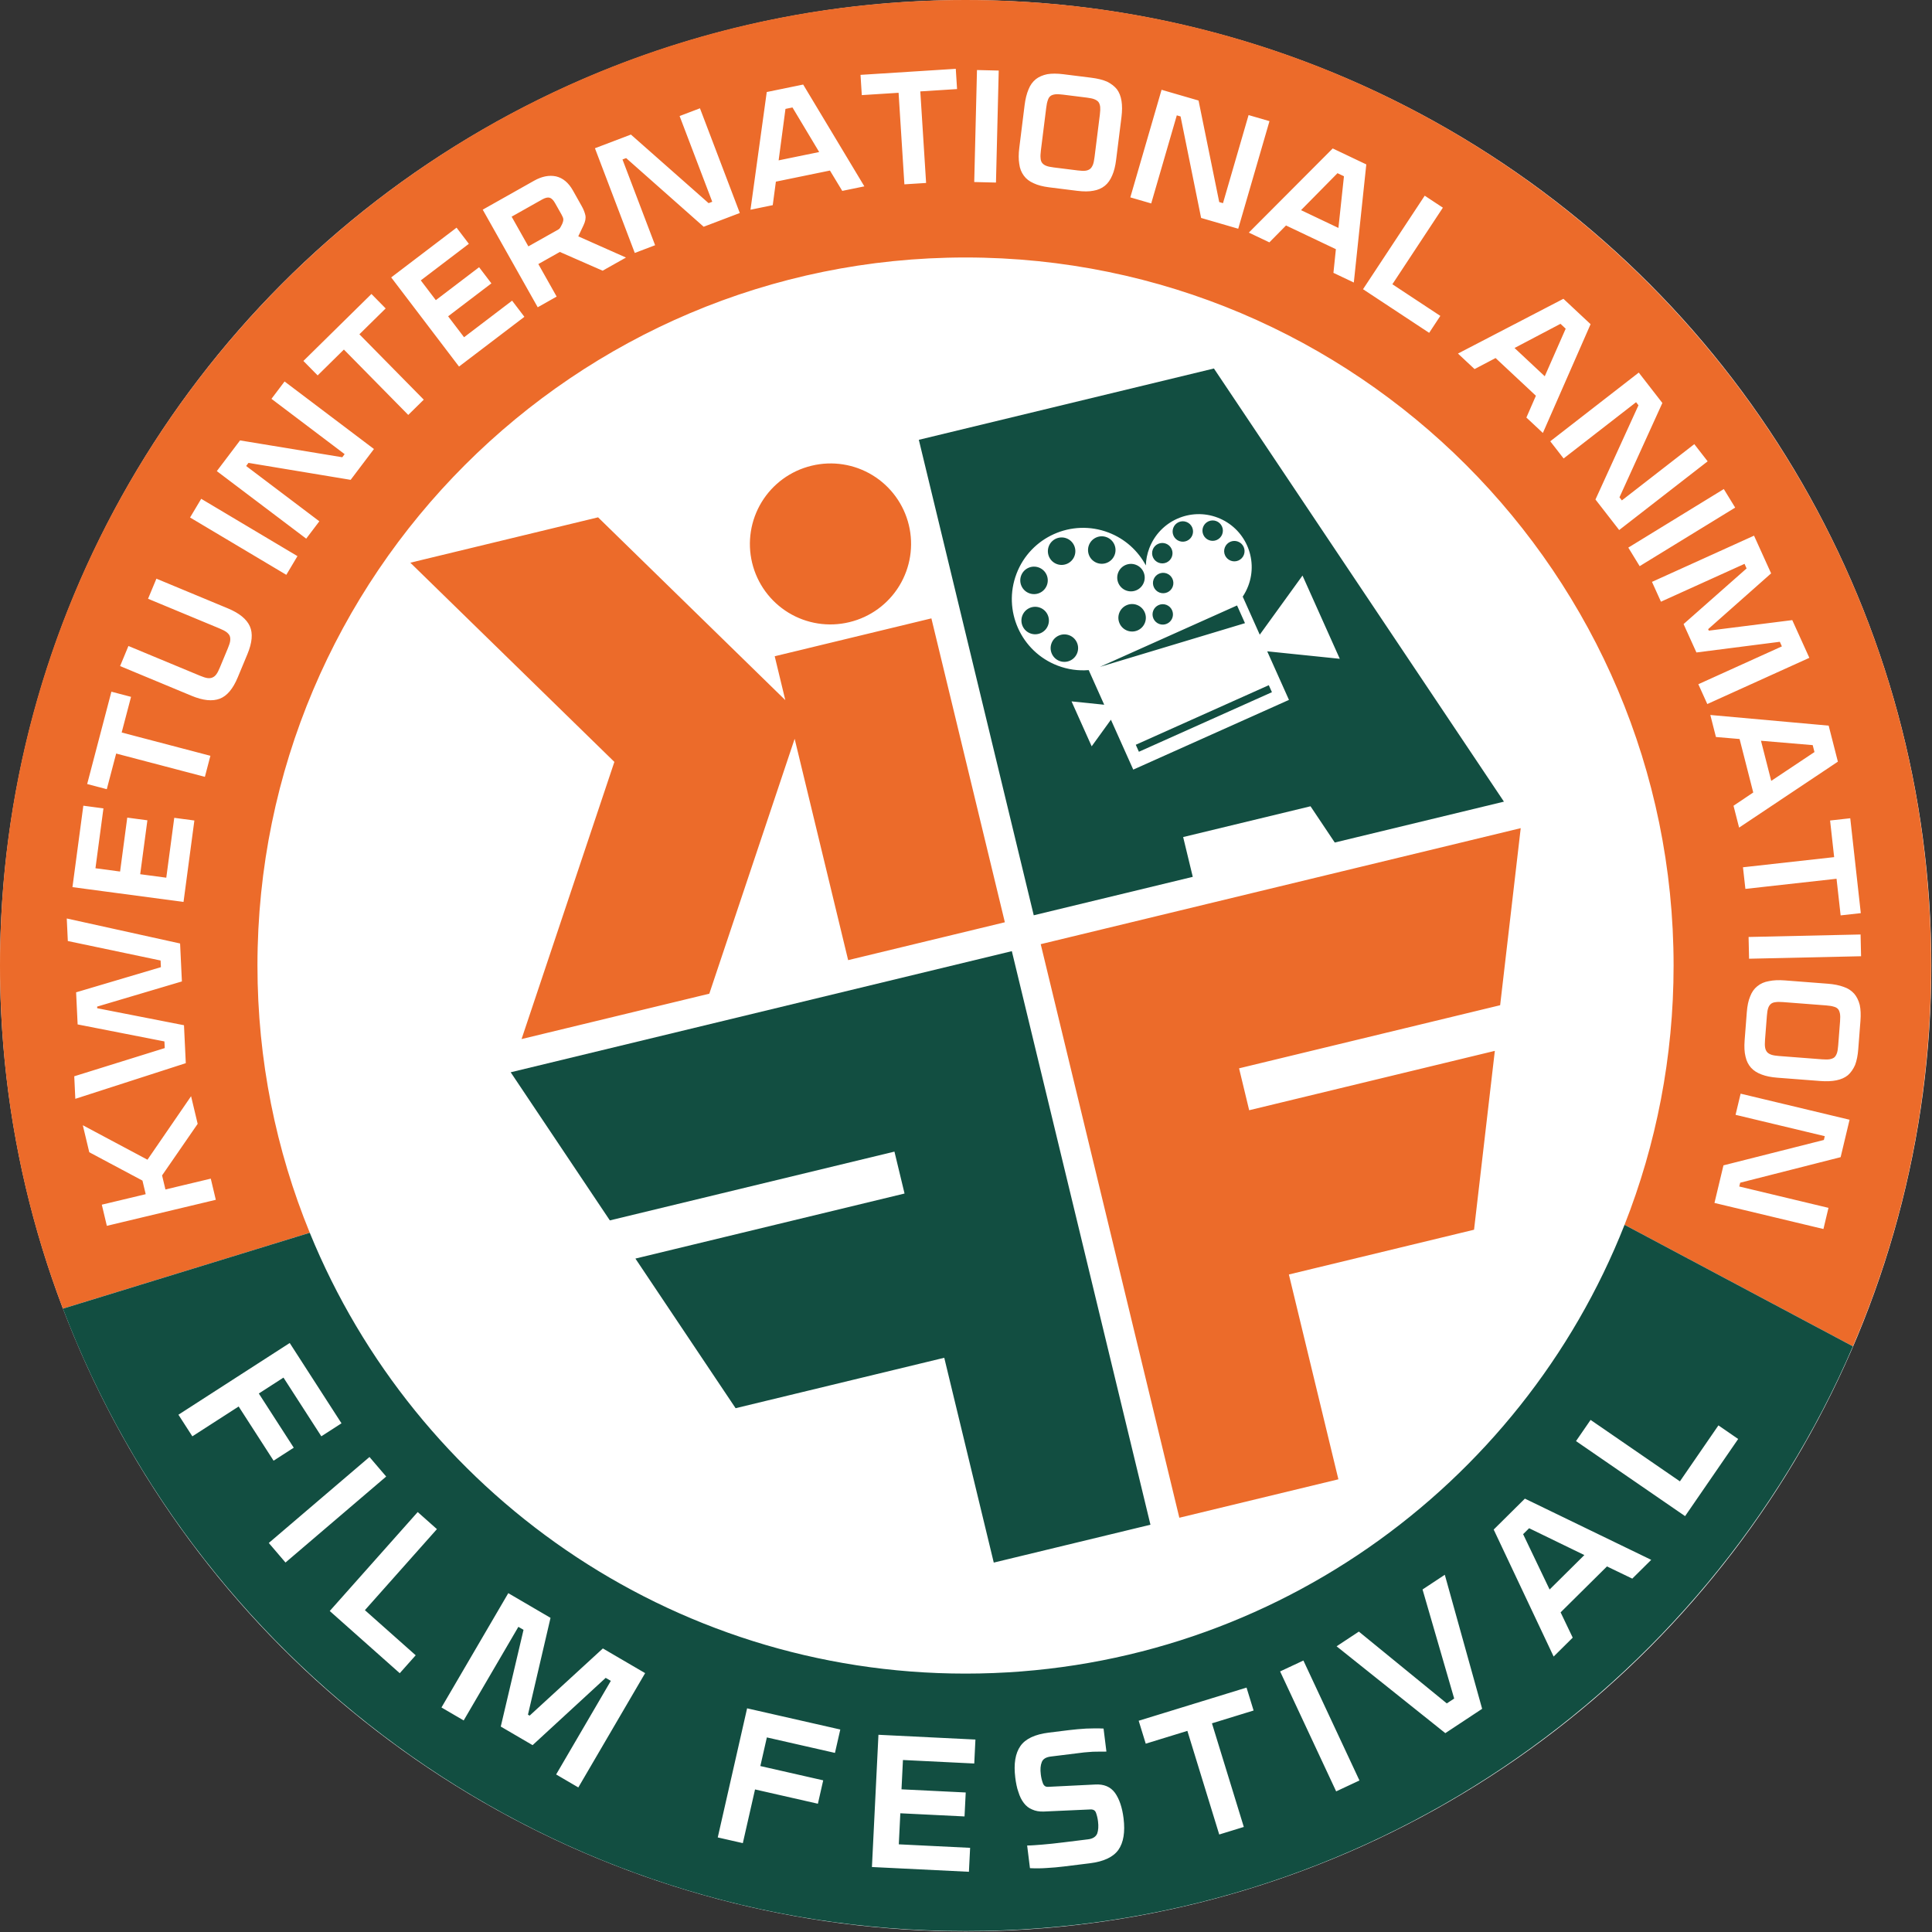 <?xml version="1.0" encoding="UTF-8" standalone="no"?>
<!DOCTYPE svg PUBLIC "-//W3C//DTD SVG 1.1//EN" "http://www.w3.org/Graphics/SVG/1.1/DTD/svg11.dtd">
<svg width="100%" height="100%" viewBox="0 0 709 709" version="1.1" xmlns="http://www.w3.org/2000/svg" xmlns:xlink="http://www.w3.org/1999/xlink" xml:space="preserve" xmlns:serif="http://www.serif.com/" style="fill-rule:evenodd;clip-rule:evenodd;stroke-linejoin:round;stroke-miterlimit:2;">
    <rect x="0" y="0" width="709" height="709" fill="#333333" stroke="none"/>
    <g transform="matrix(1,0,0,1,-3056.05,-236.22)">
        <g transform="matrix(1,0,0,1,2819.83,0)">
            <g id="logo">
                <g id="bg" transform="matrix(1.379,0,0,1.379,127.976,-9.374)">
                    <circle cx="335.481" cy="435.093" r="256.977" style="fill:white;"/>
                </g>
                <g id="content">
                    <g transform="matrix(1,0,0,1,-1332.75,0)">
                        <path d="M2023.68,628.27L2119.49,605.114L2127.04,540.136L1950.89,582.709L2001.76,793.196L2060.13,779.09L2041.96,703.926L2109.91,687.503L2117.54,621.863L2027.39,643.651L2023.68,628.27ZM1592.06,716.464C1577.13,677.328 1568.97,634.885 1568.97,590.551C1568.97,394.991 1727.74,236.22 1923.3,236.22C2118.86,236.22 2277.63,394.991 2277.63,590.551C2277.63,640.165 2267.41,687.411 2248.94,730.295L2165.14,685.698C2176.76,656.218 2183.14,624.124 2183.14,590.551C2183.14,447.14 2066.71,330.709 1923.3,330.709C1779.89,330.709 1663.45,447.14 1663.45,590.551C1663.45,625.242 1670.27,658.355 1682.65,688.617L1592.06,716.464ZM2238.29,654.562L2238.62,653.172L2205.88,645.336L2207.74,637.571L2247.72,647.14L2244.44,660.874L2207.58,670.248L2207.24,671.639L2239.98,679.475L2238.13,687.239L2198.14,677.67L2201.44,663.879L2238.29,654.562ZM1623.09,661.807L1639.09,638.504L1641.51,648.646L1628.45,667.571L1629.68,672.729L1646.32,668.755L1648.17,676.521L1608.18,686.074L1606.33,678.309L1622.44,674.46L1621.25,669.476L1601.73,659.068L1599.36,649.159L1623.09,661.807ZM1635.06,582.458L1635.72,596.384L1604.61,605.62L1604.64,606.215L1636.49,612.454L1637.15,626.38L1596.61,639.464L1596.22,631.191L1629.43,620.842L1629.31,618.402L1597.46,612.163L1596.9,600.379L1628.02,591.144L1627.9,588.704L1593.86,581.555L1593.47,573.282L1635.06,582.458ZM2221.24,631.714C2218.95,631.537 2217.02,631.15 2215.47,630.553C2213.81,629.946 2212.5,629.108 2211.55,628.039C2210.55,626.927 2209.88,625.561 2209.53,623.94C2209.13,622.355 2209.03,620.375 2209.21,617.999L2210.01,607.662C2210.19,605.325 2210.59,603.404 2211.23,601.9C2211.83,600.312 2212.7,599.065 2213.85,598.157C2215.04,597.173 2216.46,596.546 2218.11,596.275C2219.73,595.921 2221.69,595.833 2223.99,596.01L2239.73,597.222C2241.99,597.396 2243.93,597.784 2245.56,598.387C2247.11,598.906 2248.4,599.742 2249.43,600.897C2250.34,601.963 2251.02,603.329 2251.45,604.996C2251.8,606.617 2251.89,608.576 2251.71,610.873L2250.91,621.21C2250.74,623.507 2250.35,625.449 2249.75,627.036C2249.07,628.578 2248.2,629.825 2247.13,630.779C2246.02,631.689 2244.62,632.318 2242.92,632.666C2241.22,633.013 2239.24,633.1 2236.99,632.926L2221.24,631.714ZM2237.6,624.965C2238.79,625.057 2239.72,625.049 2240.41,624.942C2241.18,624.802 2241.75,624.568 2242.14,624.239C2242.52,623.91 2242.84,623.377 2243.1,622.639C2243.3,622.018 2243.45,621.113 2243.54,619.925L2244.23,611.014C2244.32,609.826 2244.31,608.909 2244.2,608.263C2244.06,607.495 2243.83,606.919 2243.5,606.535C2243.13,606.109 2242.6,605.809 2241.89,605.635C2241.23,605.425 2240.31,605.274 2239.12,605.182L2223.38,603.97C2222.15,603.876 2221.21,603.883 2220.57,603.993C2219.85,604.057 2219.27,604.272 2218.84,604.637C2218.38,605.039 2218.03,605.571 2217.83,606.232C2217.62,606.854 2217.47,607.758 2217.38,608.947L2216.69,617.858C2216.6,619.046 2216.61,619.963 2216.72,620.609C2216.83,621.294 2217.08,621.872 2217.48,622.341C2217.81,622.725 2218.34,623.045 2219.08,623.301C2219.7,623.508 2220.63,623.659 2221.86,623.753L2237.6,624.965ZM1857.16,493.149L1788.45,426.068L1719.55,442.72L1794.43,515.821L1760.37,617.534L1829.27,600.883L1860.59,507.342L1880.22,588.568L1937.73,574.67L1910.77,463.151L1853.27,477.048L1857.16,493.149ZM2210.84,588.051L2210.66,580.068L2251.76,579.156L2251.94,587.138L2210.84,588.051ZM2242.06,550.768L2240.57,537.325L2247.97,536.501L2251.84,571.322L2244.44,572.145L2242.94,558.703L2209.49,562.426L2208.6,554.49L2242.06,550.768ZM1595.56,561.779L1599.55,531.895L1606.93,532.879L1604,554.849L1613.04,556.054L1615.67,536.268L1623.06,537.252L1620.42,557.038L1629.99,558.313L1632.92,536.342L1640.3,537.326L1636.32,567.211L1595.56,561.779ZM2240.05,502.512L2243.43,515.732L2207.18,539.936L2205.13,531.912L2212.37,527.048L2207.36,507.42L2198.68,506.684L2196.62,498.602L2240.05,502.512ZM1611.6,512.753L1608.16,525.835L1600.96,523.944L1609.85,490.057L1617.06,491.949L1613.62,505.031L1646.18,513.579L1644.16,521.302L1611.6,512.753ZM2215.21,508.059L2218.97,522.78L2234.84,512.206L2234.19,509.666L2215.21,508.059ZM2209.93,444.823L2209.17,443.14L2178.5,457.029L2175.21,449.756L2212.66,432.795L2218.93,446.635L2195.82,467.107L2196.07,467.65L2226.69,463.787L2232.96,477.627L2195.51,494.588L2192.22,487.315L2222.88,473.427L2222.12,471.744L2191.52,475.662L2186.8,465.241L2209.93,444.823ZM1626.37,448.579L1652.61,459.486C1656.79,461.224 1659.48,463.414 1660.66,466.056C1661.82,468.646 1661.52,472.05 1659.77,476.269L1656.22,484.797C1654.47,489.015 1652.27,491.627 1649.61,492.631C1646.91,493.657 1643.46,493.301 1639.28,491.563L1613.04,480.656L1616.1,473.283L1642.35,484.191C1643.48,484.663 1644.38,484.948 1645.02,485.045C1645.71,485.158 1646.34,485.096 1646.91,484.86C1647.48,484.624 1647.97,484.225 1648.37,483.663C1648.76,483.137 1649.19,482.324 1649.64,481.223L1652.59,474.126C1653.05,473.025 1653.33,472.151 1653.43,471.503C1653.53,470.73 1653.48,470.084 1653.26,469.564C1653.07,469.097 1652.66,468.627 1652.04,468.154C1651.52,467.763 1650.69,467.332 1649.55,466.859L1623.3,455.951L1626.37,448.579ZM1880.62,464.547C1873.01,466.386 1864.98,465.127 1858.3,461.045C1851.62,456.964 1846.83,450.395 1844.99,442.783C1844.99,442.782 1844.99,442.781 1844.99,442.78C1843.15,435.169 1844.41,427.138 1848.49,420.455C1852.57,413.772 1859.14,408.984 1866.75,407.144C1866.79,407.136 1866.82,407.127 1866.86,407.119C1874.47,405.279 1882.5,406.539 1889.18,410.62C1895.86,414.702 1900.65,421.271 1902.49,428.882C1902.49,428.883 1902.49,428.884 1902.49,428.885C1904.33,436.497 1903.07,444.528 1898.99,451.211C1894.91,457.894 1888.34,462.682 1880.73,464.521C1880.69,464.53 1880.66,464.538 1880.62,464.547ZM1678.13,440.308L1674.04,447.168L1638.72,426.131L1642.81,419.271L1678.13,440.308ZM2170.69,443.986L2166.52,437.18L2201.57,415.692L2205.74,422.499L2170.69,443.986ZM1660.16,406.087L1659.3,407.228L1686.16,427.524L1681.34,433.894L1648.54,409.108L1657.06,397.841L1694.58,404.019L1695.44,402.878L1668.59,382.582L1673.4,376.212L1706.2,400.998L1697.65,412.312L1660.16,406.087ZM2170.25,384.952L2169.37,383.823L2142.78,404.468L2137.88,398.162L2170.36,372.949L2179.02,384.103L2163.28,418.726L2164.16,419.855L2190.74,399.21L2195.64,405.516L2163.17,430.729L2154.47,419.528L2170.25,384.952ZM2142.71,345.87L2152.68,355.189L2135.17,395.107L2129.12,389.45L2132.61,381.45L2117.81,367.613L2110.1,371.665L2104.01,365.968L2142.71,345.87ZM1695.17,364.499L1685.54,373.988L1680.31,368.68L1705.28,344.101L1710.5,349.409L1700.86,358.898L1724.48,382.887L1718.79,388.489L1695.17,364.499ZM2124.77,363.923L2135.86,374.301L2143.54,356.844L2141.63,355.054L2124.77,363.923ZM1712.53,338.024L1736.52,319.767L1741.03,325.694L1723.39,339.116L1728.91,346.371L1744.79,334.283L1749.3,340.21L1733.42,352.298L1739.27,359.979L1756.9,346.557L1761.41,352.484L1737.42,370.741L1712.53,338.024ZM2079.94,340.534L2097.54,352.147L2093.44,358.364L2069.17,342.355L2091.81,308.035L2098.47,312.431L2079.94,340.534ZM1746.12,313.16L1764.96,302.545C1767.8,300.947 1770.49,300.414 1773.02,300.947C1775.54,301.534 1777.61,303.264 1779.23,306.136L1782.44,311.847C1783.09,312.989 1783.53,314.105 1783.78,315.196C1784.01,316.251 1783.78,317.499 1783.09,318.938L1781.18,322.954L1798.69,330.734L1790.12,335.559L1774.42,328.677L1766.53,333.122L1773.25,345.062L1766.3,348.981L1746.12,313.16ZM2058.05,290.697L2070.37,296.557L2065.79,339.903L2058.31,336.346L2059.21,327.666L2040.91,318.966L2034.8,325.163L2027.26,321.58L2058.05,290.697ZM1798.75,294.237L1797.41,294.746L1809.38,326.21L1801.92,329.049L1787.3,290.624L1800.5,285.602L1829.01,310.774L1830.35,310.265L1818.37,278.801L1825.84,275.962L1840.46,314.387L1827.2,319.43L1798.75,294.237ZM1772.68,310.782C1772.04,309.639 1771.36,308.97 1770.66,308.774C1769.96,308.577 1769.03,308.801 1767.89,309.444L1756.73,315.731L1762.87,326.633L1773.88,320.434C1774.15,320.278 1774.38,320.062 1774.54,319.787C1774.64,319.64 1774.74,319.457 1774.85,319.239C1774.95,319.02 1775.09,318.746 1775.27,318.417C1775.59,317.69 1775.73,317.087 1775.69,316.609C1775.65,316.22 1775.44,315.679 1775.05,314.987L1772.68,310.782ZM2002.21,278.951L2000.83,278.552L1991.44,310.879L1983.77,308.651L1995.24,269.172L2008.81,273.112L2016.4,310.378L2017.78,310.777L2027.17,278.449L2034.84,280.677L2023.37,320.157L2009.75,316.2L2002.21,278.951ZM2046.42,313.34L2060.14,319.866L2062.17,300.903L2059.8,299.777L2046.42,313.34ZM1850.35,269.991L1863.72,267.248L1886.17,304.609L1878.06,306.274L1873.54,298.807L1853.7,302.88L1852.55,311.51L1844.38,313.187L1850.35,269.991ZM1978.56,294.882C1978.28,297.168 1977.8,299.07 1977.13,300.587C1976.44,302.223 1975.54,303.492 1974.43,304.394C1973.27,305.33 1971.88,305.936 1970.24,306.212C1968.64,306.533 1966.66,306.545 1964.29,306.25L1954,304.965C1951.68,304.675 1949.78,304.178 1948.31,303.473C1946.75,302.798 1945.54,301.867 1944.69,300.68C1943.77,299.444 1943.21,297.993 1943.01,296.327C1942.74,294.692 1942.74,292.731 1943.03,290.445L1944.98,274.777C1945.26,272.53 1945.74,270.608 1946.42,269.012C1947.02,267.485 1947.91,266.236 1949.11,265.265C1950.22,264.402 1951.62,263.796 1953.3,263.446C1954.94,263.17 1956.9,263.175 1959.19,263.46L1969.47,264.745C1971.76,265.03 1973.68,265.51 1975.24,266.185C1976.75,266.934 1977.95,267.865 1978.85,268.978C1979.71,270.126 1980.27,271.557 1980.54,273.272C1980.81,274.987 1980.8,276.967 1980.52,279.214L1978.56,294.882ZM1898.73,270.27L1885.23,271.126L1884.76,263.693L1919.72,261.474L1920.19,268.907L1906.7,269.764L1908.83,303.361L1900.86,303.867L1898.73,270.27ZM1934.47,303.216L1926.49,303.02L1927.5,261.92L1935.48,262.116L1934.47,303.216ZM1972.6,278.225C1972.74,277.042 1972.78,276.106 1972.71,275.416C1972.6,274.643 1972.39,274.056 1972.08,273.657C1971.77,273.258 1971.26,272.913 1970.53,272.623C1969.92,272.386 1969.02,272.194 1967.84,272.047L1958.97,270.939C1957.79,270.792 1956.87,270.757 1956.22,270.836C1955.45,270.94 1954.86,271.147 1954.47,271.457C1954.02,271.802 1953.7,272.322 1953.49,273.017C1953.25,273.667 1953.05,274.584 1952.91,275.766L1950.95,291.434C1950.8,292.656 1950.76,293.592 1950.84,294.242C1950.87,294.967 1951.06,295.55 1951.4,295.994C1951.78,296.481 1952.3,296.846 1952.95,297.087C1953.56,297.324 1954.45,297.516 1955.64,297.663L1964.51,298.771C1965.69,298.919 1966.6,298.953 1967.25,298.874C1967.94,298.8 1968.53,298.573 1969.02,298.194C1969.42,297.883 1969.76,297.366 1970.06,296.642C1970.29,296.031 1970.49,295.114 1970.64,293.892L1972.6,278.225ZM1854.71,295.069L1869.59,292.014L1859.79,275.657L1857.22,276.185L1854.71,295.069Z" style="fill:rgb(236,107,42);"/>
                    </g>
                    <g transform="matrix(1,0,0,1,-1332.75,0)">
                        <path d="M2165.14,685.698L2248.94,730.295C2194.7,856.453 2069.24,944.882 1923.3,944.882C1772.07,944.882 1642.84,849.938 1592.06,716.464L1682.65,688.617C1721.36,783.479 1814.58,850.394 1923.3,850.394C2033.14,850.394 2127.15,782.095 2165.14,685.698ZM1891.34,872.845L1926.93,874.595L1926.5,883.387L1900.33,882.1L1899.8,892.861L1923.37,894.019L1922.93,902.811L1899.37,901.652L1898.81,913.046L1924.98,914.333L1924.54,923.124L1888.95,921.374L1891.34,872.845ZM1978.15,894.165C1979.75,896.427 1980.8,899.537 1981.29,903.497C1981.91,908.529 1981.28,912.392 1979.39,915.085C1977.49,917.732 1974.01,919.369 1968.93,919.998L1959.42,921.173C1957.33,921.432 1955.27,921.616 1953.25,921.724C1952.22,921.804 1951.18,921.849 1950.14,921.859C1949.1,921.87 1948.04,921.848 1946.94,921.794L1945.91,913.478C1946.72,913.473 1947.57,913.438 1948.49,913.372C1949.4,913.306 1950.4,913.23 1951.48,913.145C1952.55,913.059 1953.75,912.947 1955.05,912.809C1956.36,912.671 1957.83,912.501 1959.46,912.299L1968.27,911.21C1969.99,910.997 1971.11,910.291 1971.62,909.092C1972.04,907.905 1972.14,906.426 1971.92,904.656C1971.79,903.537 1971.54,902.48 1971.18,901.484C1970.88,900.622 1970.22,900.208 1969.18,900.241L1952.03,901.014C1950.39,901.075 1948.96,900.826 1947.76,900.266C1946.56,899.798 1945.54,899.002 1944.69,897.877C1943.85,896.799 1943.19,895.462 1942.71,893.866C1942.42,893.097 1942.19,892.262 1942.01,891.362C1941.82,890.462 1941.67,889.523 1941.55,888.545C1940.93,883.513 1941.56,879.651 1943.45,876.957C1945.3,874.316 1948.77,872.682 1953.84,872.054L1961.18,871.146C1963.23,870.893 1965.36,870.7 1967.57,870.569C1968.65,870.53 1969.71,870.505 1970.75,870.495C1971.79,870.485 1972.86,870.506 1973.95,870.56L1975,879.016L1972.59,879.031C1972.21,879.03 1971.8,879.034 1971.35,879.042C1970.9,879.05 1970.44,879.06 1969.97,879.071C1969.5,879.082 1969,879.119 1968.49,879.182C1967.98,879.246 1967.42,879.292 1966.81,879.32L1954.58,880.832C1952.81,881.051 1951.71,881.731 1951.28,882.872C1950.81,884.018 1950.68,885.523 1950.92,887.387C1951.05,888.505 1951.3,889.562 1951.66,890.558C1952.02,891.555 1952.67,892.018 1953.61,891.95L1970.82,891.099C1974.05,890.888 1976.5,891.91 1978.15,894.165ZM1832.37,910.516L1843.14,863.138L1877.34,870.913L1875.38,879.496L1850.39,873.813L1848,884.319L1871.07,889.564L1869.12,898.147L1846.05,892.902L1841.57,912.608L1832.37,910.516ZM2004.71,871.412L1989.43,876.11L1986.84,867.696L2026.42,855.527L2029.01,863.94L2013.73,868.638L2025.42,906.667L2016.4,909.44L2004.71,871.412ZM2067.86,889.616L2059.31,893.611L2038.74,849.591L2047.29,845.596L2067.86,889.616ZM1761.09,834.336L1759.2,833.234L1739.13,867.584L1730.98,862.824L1755.5,820.874L1771,829.933L1762.72,865.464L1763.33,865.819L1790.21,841.16L1805.72,850.22L1781.2,892.17L1773.06,887.409L1793.13,853.059L1791.24,851.958L1764.42,876.652L1752.74,869.83L1761.09,834.336ZM2059.47,840.376L2067.64,834.978L2099.91,861.331L2102.62,859.544L2091.01,819.522L2099.18,814.123L2112.88,863.314L2099.37,872.246L2059.47,840.376ZM1702.88,827.111L1721.52,843.67L1715.67,850.25L1689.98,827.421L1722.26,791.105L1729.31,797.373L1702.88,827.111ZM2117.12,797.534L2128.57,786.182L2174.93,808.647L2167.98,815.537L2158.69,811.064L2141.68,827.917L2146.12,837.198L2139.12,844.138L2117.12,797.534ZM2137.64,819.534L2150.39,806.894L2130.12,797.044L2127.92,799.225L2137.64,819.534ZM1915.49,734.492L1933.66,809.656L1991.16,795.758L1940.29,585.271L1756.38,629.72L1792.77,684.077L1897.21,658.836L1900.92,674.217L1802.15,698.088L1838.92,752.999L1915.49,734.492ZM1673.74,809.631L1667.61,802.456L1704.56,770.902L1710.69,778.077L1673.74,809.631ZM2185.46,779.844L2199.59,759.306L2206.84,764.295L2187.36,792.606L2147.33,765.069L2152.68,757.295L2185.46,779.844ZM1634.45,755.391L1675.29,729.068L1694.29,758.543L1686.89,763.312L1673,741.768L1663.95,747.605L1676.77,767.491L1669.37,772.26L1656.55,752.373L1639.56,763.322L1634.45,755.391ZM2049.9,532.105L2058.8,545.408L2120.88,530.405L2014.45,371.447L1906.16,397.621L1948.33,572.108L2006.69,558.002L2003.16,543.4L2049.9,532.105ZM1968.5,482.133C1964.74,482.434 1960.87,481.926 1957.12,480.496C1943.63,475.354 1936.86,460.235 1942.01,446.754C1947.15,433.273 1962.27,426.502 1975.75,431.644C1981.87,433.977 1986.6,438.365 1989.47,443.72C1989.53,441.615 1989.94,439.483 1990.74,437.405C1994.56,427.386 2005.79,422.355 2015.81,426.175C2025.83,429.996 2030.86,441.231 2027.04,451.25C2026.5,452.658 2025.82,453.967 2025.02,455.167L2031.27,469.133L2046.96,447.439L2060.64,477.982L2034.01,475.242L2041.99,493.064L1984.85,518.651L1976.65,500.34L1969.59,510.102L1962.2,493.609L1974.19,494.842L1968.5,482.133ZM1986.92,512.101L2035.74,490.237L2034.59,487.668L1985.77,509.532L1986.92,512.101ZM1972.61,480.949L2022.94,458.408L2025.85,464.908L1972.61,480.949ZM1964.17,472.006C1963.03,469.466 1960.05,468.327 1957.51,469.465C1954.97,470.602 1953.83,473.588 1954.97,476.128C1956.1,478.669 1959.09,479.807 1961.63,478.67C1964.17,477.532 1965.31,474.546 1964.17,472.006ZM1953.56,465.739C1954.56,463.139 1953.25,460.222 1950.65,459.231C1948.05,458.239 1945.13,459.545 1944.14,462.146C1943.15,464.746 1944.45,467.663 1947.06,468.654C1949.66,469.646 1952.57,468.34 1953.56,465.739ZM1979.83,464.994C1978.69,462.454 1979.83,459.468 1982.37,458.331C1984.91,457.193 1987.89,458.332 1989.03,460.872C1990.17,463.412 1989.03,466.398 1986.49,467.536C1983.95,468.673 1980.96,467.535 1979.83,464.994ZM1999.18,463.027C1999.91,461.094 1998.94,458.927 1997.01,458.19C1995.08,457.453 1992.91,458.424 1992.17,460.356C1991.43,462.289 1992.41,464.456 1994.34,465.193C1996.27,465.93 1998.44,464.96 1999.18,463.027ZM1950.5,453.808C1953.04,452.671 1954.17,449.685 1953.04,447.145C1951.9,444.605 1948.91,443.466 1946.37,444.603C1943.83,445.741 1942.69,448.727 1943.83,451.267C1944.97,453.807 1947.95,454.946 1950.5,453.808ZM1999.33,451.513C2000.06,449.581 1999.09,447.413 1997.16,446.676C1995.23,445.939 1993.06,446.91 1992.32,448.842C1991.59,450.775 1992.56,452.942 1994.49,453.679C1996.42,454.416 1998.59,453.446 1999.33,451.513ZM1982.21,452.909C1979.61,451.917 1978.31,449 1979.3,446.4C1980.29,443.799 1983.21,442.493 1985.81,443.485C1988.41,444.477 1989.72,447.393 1988.72,449.994C1987.73,452.594 1984.82,453.9 1982.21,452.909ZM1956.76,443.202C1959.36,444.194 1962.28,442.888 1963.27,440.287C1964.26,437.686 1962.96,434.77 1960.36,433.778C1957.76,432.786 1954.84,434.093 1953.85,436.693C1952.86,439.294 1954.16,442.21 1956.76,443.202ZM1975.36,442.674C1972.82,443.812 1969.83,442.673 1968.69,440.133C1967.56,437.593 1968.69,434.607 1971.23,433.47C1973.77,432.332 1976.76,433.471 1977.9,436.011C1979.04,438.551 1977.9,441.537 1975.36,442.674ZM1997.05,442.647C1998.93,441.801 1999.78,439.582 1998.93,437.695C1998.09,435.807 1995.87,434.961 1993.98,435.806C1992.1,436.652 1991.25,438.87 1992.09,440.758C1992.94,442.646 1995.16,443.492 1997.05,442.647ZM2020.62,441.978C2018.68,441.241 2017.71,439.074 2018.45,437.141C2019.19,435.209 2021.36,434.238 2023.29,434.975C2025.22,435.712 2026.19,437.879 2025.45,439.812C2024.72,441.744 2022.55,442.715 2020.62,441.978ZM2001.7,434.765C2003.63,435.502 2005.8,434.531 2006.54,432.598C2007.28,430.666 2006.31,428.498 2004.37,427.761C2002.44,427.024 2000.27,427.995 1999.54,429.928C1998.8,431.86 1999.77,434.028 2001.7,434.765ZM2015.52,434.373C2013.63,435.218 2011.41,434.372 2010.57,432.484C2009.72,430.596 2010.57,428.378 2012.46,427.532C2014.35,426.687 2016.56,427.533 2017.41,429.421C2018.26,431.308 2017.41,433.527 2015.52,434.373Z" style="fill:rgb(18,78,65);"/>
                    </g>
                </g>
            </g>
        </g>
    </g>
</svg>
